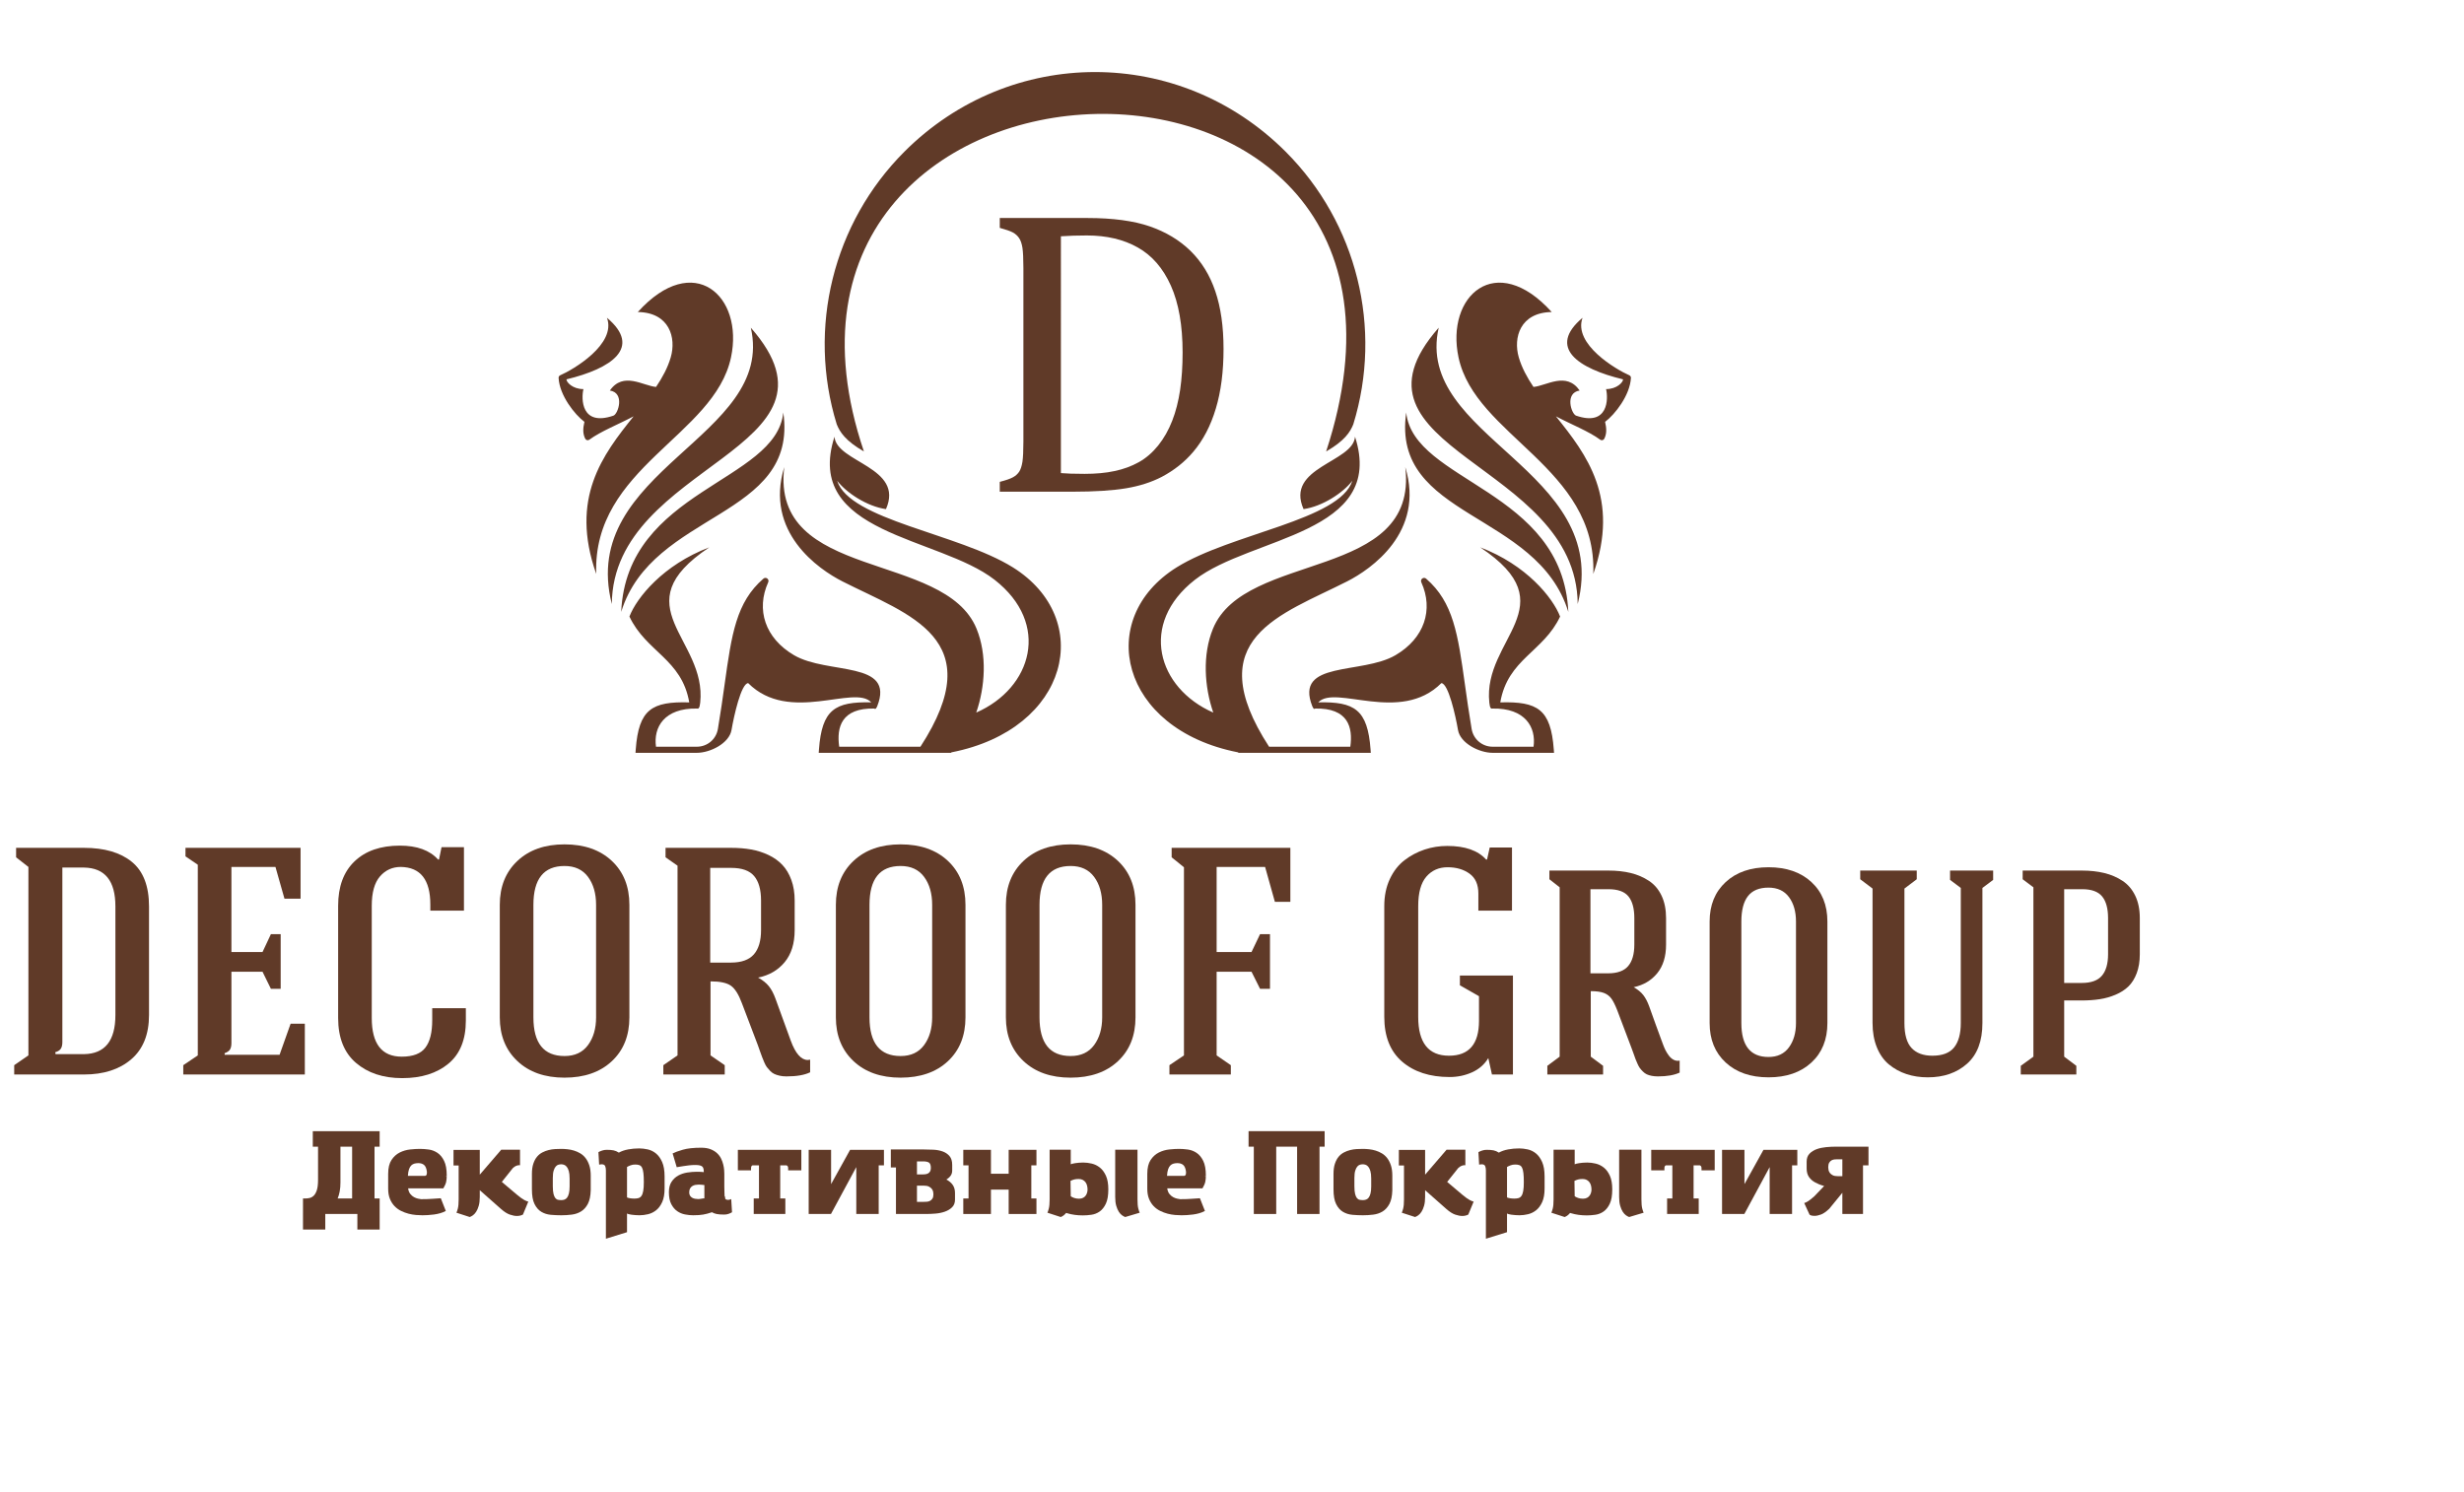 <?xml version="1.0" encoding="UTF-8"?> <svg xmlns="http://www.w3.org/2000/svg" xmlns:xlink="http://www.w3.org/1999/xlink" id="Layer_1" x="0px" y="0px" width="1700px" height="1029.467px" viewBox="0 0 359 196.4" style="enable-background:new 0 0 319 176.4;" xml:space="preserve"> <style type="text/css">.title{fill:#603a28;}.slogan{fill:#603a28;}</style> <g transform="scale(1.568) translate(51.903,0)"><g> <path fill-rule="evenodd" clip-rule="evenodd" fill="#603a28" d="M81.78,23.759C79.459,33.976,97.873,36.913,94.696,49.44 C94.596,36.287,71.809,35.103,81.78,23.759 M93.825,50.17C93.322,38.788,79.43,38.122,78.762,31.637 C77.345,41.504,90.937,40.784,93.825,50.17z M60.834,59.525c-5.195-2.278-6.94-8.259-1.7-12.345 c5.17-4.029,17.795-4.218,14.871-13.293c-0.165,2.4-6.516,2.815-4.782,6.73c1.766-0.252,3.674-1.513,4.535-2.637 c-1.166,3.663-11.257,4.887-16.322,8.046c-7.65,4.771-5.287,15.037,5.692,17.193l0.055,0.046h11.983h0.305l-0.022-0.303 c-0.272-3.721-1.488-4.463-4.856-4.387c1.556-1.695,7.61,2.036,11.432-1.786c0.658,0.018,1.334,3.089,1.547,4.348 c0.209,1.237,1.971,2.128,3.227,2.128h5.394h0.304l-0.022-0.303c-0.275-3.763-1.515-4.479-4.973-4.384 c0.697-4.038,4.013-4.685,5.558-7.978c-0.669-1.745-3.13-4.805-7.425-6.432c8.196,5.452,0.213,8.493,0.849,14.429 c0.054,0.507,0.15,0.59,0.289,0.553c3.064-0.06,4.073,1.753,3.82,3.548h-3.793c-0.978,0-1.797-0.69-1.96-1.654 c-0.257-1.521-0.451-2.9-0.626-4.154c-0.649-4.64-1.066-7.616-3.602-9.811c-0.103-0.089-0.25-0.095-0.358-0.014 c-0.109,0.081-0.146,0.224-0.09,0.348c1.153,2.545,0.292,5.202-2.396,6.777c-3.134,1.836-9.42,0.471-7.733,4.745 c0.033,0.082,0.07,0.143,0.105,0.184l0.001,0.036l0.035-0.001c0.055,0.043,0.102,0.039,0.117-0.004 c3.083-0.068,3.528,1.749,3.274,3.548h-7.548c-6.551-10.099,1.095-12.238,7.252-15.365c2.202-1.118,7.254-4.57,5.404-10.622 c1.267,10.623-14.899,7.754-17.871,15.024C59.815,54.157,60.005,57.12,60.834,59.525z M92.282,22.301 c-5.192-5.747-9.873-1.49-8.659,4.217C85.178,33.83,96.497,36.73,96.146,46.64c2.482-7.046-0.609-11.079-3.473-14.646 c1.418,0.754,3.046,1.386,4.114,2.171c0.063,0.046,0.134,0.061,0.21,0.043s0.134-0.063,0.169-0.132 c0.231-0.447,0.223-0.938,0.077-1.571c0.914-0.683,2.313-2.465,2.4-4.079c0.006-0.109-0.055-0.206-0.154-0.249 c-1.202-0.521-5.235-2.886-4.342-5.341c-3.301,2.771-0.403,4.72,3.764,5.722c0.009,0.256-0.558,0.905-1.579,0.906 c0.215,0.863,0.232,3.502-2.783,2.467c-0.448-0.154-1.079-2.121,0.33-2.335c-1.244-1.795-3.099-0.433-4.292-0.334 c-0.599-0.89-1.085-1.791-1.365-2.748C88.69,24.686,89.343,22.345,92.282,22.301z"></path> <path fill-rule="evenodd" clip-rule="evenodd" fill="#603a28" d="M17.864,23.759C20.185,33.976,1.771,36.913,4.947,49.44 C5.048,36.287,27.835,35.103,17.864,23.759 M5.819,50.17c0.503-11.382,14.396-12.048,15.063-18.533 C22.298,41.504,8.708,40.784,5.819,50.17z M38.809,59.525c5.195-2.278,6.941-8.259,1.7-12.345 c-5.17-4.029-17.795-4.218-14.871-13.293c0.165,2.4,6.516,2.815,4.782,6.73c-1.766-0.252-3.673-1.513-4.535-2.637 c1.166,3.663,11.257,4.887,16.322,8.046c7.65,4.771,5.286,15.037-5.693,17.193l-0.054,0.046H24.477h-0.305l0.022-0.303 c0.272-3.721,1.488-4.463,4.856-4.387c-1.556-1.695-7.61,2.036-11.432-1.786c-0.657,0.018-1.333,3.089-1.547,4.348 c-0.209,1.237-1.971,2.128-3.226,2.128H7.452H7.147l0.022-0.303c0.275-3.763,1.515-4.479,4.973-4.384 c-0.697-4.038-4.013-4.685-5.558-7.978c0.669-1.745,3.13-4.805,7.425-6.432c-8.196,5.452-0.213,8.493-0.848,14.429 c-0.054,0.507-0.15,0.59-0.289,0.553c-3.064-0.06-4.073,1.753-3.82,3.548h3.793c0.978,0,1.797-0.69,1.959-1.654 c0.258-1.521,0.451-2.9,0.626-4.154c0.649-4.64,1.066-7.616,3.602-9.811c0.103-0.089,0.25-0.095,0.358-0.014 s0.146,0.224,0.089,0.348c-1.152,2.545-0.292,5.202,2.396,6.777c3.134,1.836,9.42,0.471,7.733,4.745 c-0.033,0.082-0.07,0.143-0.106,0.184l-0.001,0.036l-0.035-0.001c-0.055,0.043-0.102,0.039-0.117-0.004 c-3.083-0.068-3.528,1.749-3.274,3.548h7.548c6.551-10.099-1.095-12.238-7.251-15.365c-2.202-1.118-7.254-4.57-5.404-10.622 c-1.267,10.623,14.899,7.754,17.871,15.024C39.829,54.157,39.638,57.12,38.809,59.525z M7.362,22.301 c5.192-5.747,9.873-1.49,8.659,4.217C14.466,33.83,3.147,36.73,3.498,46.64c-2.482-7.046,0.609-11.079,3.473-14.646 c-1.419,0.754-3.046,1.386-4.114,2.171c-0.063,0.046-0.135,0.061-0.21,0.043s-0.134-0.063-0.169-0.132 c-0.231-0.447-0.224-0.938-0.077-1.571c-0.914-0.683-2.313-2.465-2.4-4.079c-0.006-0.109,0.054-0.206,0.154-0.249 c1.202-0.521,5.235-2.886,4.342-5.341c3.301,2.771,0.403,4.72-3.764,5.722c-0.009,0.256,0.558,0.905,1.578,0.906 c-0.215,0.863-0.232,3.502,2.784,2.467c0.447-0.154,1.079-2.121-0.33-2.335c1.245-1.795,3.099-0.433,4.292-0.334 c0.599-0.89,1.085-1.791,1.364-2.748C10.954,24.686,10.301,22.345,7.362,22.301z"></path> <path fill="#603a28" d="M67.558,7.4c6.632,6.632,9.039,16.407,6.287,25.335c-0.287,0.72-0.815,1.545-2.524,2.523 c14.114-42.966-56.706-40.671-42.95,0c-1.709-0.979-2.238-1.804-2.525-2.523c-2.752-8.928-0.345-18.703,6.287-25.335 C42-2.467,57.69-2.467,67.558,7.4"></path> <path fill="#603a28" d="M46.675,37.27c0.496,0.044,1.228,0.07,2.201,0.07c1.043,0,1.972-0.083,2.792-0.262 c0.82-0.171,1.564-0.445,2.239-0.82c0.668-0.369,1.272-0.891,1.806-1.552c0.534-0.668,0.967-1.431,1.304-2.296 c0.337-0.858,0.579-1.819,0.738-2.875c0.153-1.056,0.229-2.214,0.229-3.467c0-2.524-0.363-4.592-1.088-6.214 s-1.749-2.805-3.072-3.549c-1.323-0.751-2.907-1.12-4.745-1.12c-0.846,0-1.647,0.026-2.404,0.077V37.27z M40.996,38.999v-0.916 c0.566-0.146,0.979-0.286,1.228-0.426c0.248-0.134,0.439-0.312,0.579-0.521c0.133-0.21,0.235-0.516,0.299-0.916 c0.057-0.395,0.089-1.024,0.089-1.876V18.22c0-0.865-0.032-1.494-0.089-1.889c-0.063-0.388-0.166-0.693-0.312-0.903 c-0.14-0.21-0.331-0.382-0.566-0.516c-0.235-0.127-0.649-0.273-1.228-0.432v-0.916h8.16c2.347,0,4.268,0.261,5.769,0.775 c1.495,0.516,2.76,1.272,3.791,2.277c1.031,1.011,1.8,2.258,2.309,3.759c0.509,1.495,0.763,3.282,0.763,5.355 c0,2.099-0.235,3.95-0.718,5.546c-0.477,1.597-1.177,2.933-2.093,4.014c-0.794,0.941-1.774,1.718-2.925,2.328 c-0.96,0.496-2.061,0.853-3.32,1.063c-1.253,0.21-2.919,0.317-4.993,0.317H40.996z"></path> </g> </g> <g transform="scale(0.023) translate(0, 6351.002)"> <path transform="translate(0,0) rotate(180) scale(-1, 1)" d="M90 0v59l90 62v1194l-78 61v60h430q195 0 303.5 -89t108.5 -282v-688q0 -184 -112.5 -280.5t-299.5 -96.5h-442zM350 141l2 -12h180q199 3 199 248v688q0 243 -199 246h-137v-1106q0 -27 -10 -42t-35 -22z" class="title"></path> <path transform="translate(1073,0) rotate(180) scale(-1, 1)" d="M88 0v59l92 62v1208l-78 53v54h729v-322h-102l-57 201h-279v-539h197l53 113h62v-346h-62l-53 108h-197v-452q0 -26 -9 -40.5t-34 -23.5v-10h348l70 197h90v-322h-770z" class="title"></path> <path transform="translate(2013,0) rotate(180) scale(-1, 1)" d="M129 358v711q0 182 104 281.5t287 99.5q163 0 242 -88h6l16 78h142v-402h-213v39q0 235 -187 238q-80 0 -132 -60t-52 -186v-711q0 -245 190 -245q107 0 150 57.5t43 173.5v76h213v-78q0 -182 -110.5 -273.5t-292.5 -91.5q-181 0 -293.5 97t-112.5 284z" class="title"></path> <path transform="translate(3037,0) rotate(180) scale(-1, 1)" d="M129 362v713q0 173 111.5 278t298.5 105q188 0 299.5 -104.5t111.5 -278.5v-713q0 -174 -111.5 -278t-299.5 -104q-187 0 -298.5 105t-111.5 277zM342 362q0 -245 197 -245q98 0 149 69.5t51 175.5v713q0 108 -51 177t-149 69q-197 0 -197 -246v-713z" class="title"></path> <path transform="translate(4114,0) rotate(180) scale(-1, 1)" d="M88 0v59l90 62v1202l-76 53v60h416q69 0 127 -10.5t109.5 -35t87.5 -62.5t57 -95.5t21 -130.5v-187q0 -127 -63.5 -203.5t-168.5 -97.5q44 -24 68.5 -54.5t42.5 -80.5l96 -264q45 -123 108 -123q7 0 15 2v-80q-53 -26 -150 -26q-24 0 -43.5 4.5t-33.5 11t-26.5 19.5 t-20.5 23.5t-16.5 30.5t-13.5 33t-14 38.5t-14 39.5l-100 263q-31 84 -70 111.5t-129 27.5v-469l90 -62v-59h-389zM385 709h131q100 0 145.5 52t45.5 154v187q0 103 -43.5 155t-145.5 52h-133v-600z" class="title"></path> <path transform="translate(5166,0) rotate(180) scale(-1, 1)" d="M129 362v713q0 173 111.5 278t298.5 105q188 0 299.5 -104.5t111.5 -278.5v-713q0 -174 -111.5 -278t-299.5 -104q-187 0 -298.5 105t-111.5 277zM342 362q0 -245 197 -245q98 0 149 69.5t51 175.5v713q0 108 -51 177t-149 69q-197 0 -197 -246v-713z" class="title"></path> <path transform="translate(6243,0) rotate(180) scale(-1, 1)" d="M129 362v713q0 173 111.5 278t298.5 105q188 0 299.5 -104.5t111.5 -278.5v-713q0 -174 -111.5 -278t-299.5 -104q-187 0 -298.5 105t-111.5 277zM342 362q0 -245 197 -245q98 0 149 69.5t51 175.5v713q0 108 -51 177t-149 69q-197 0 -197 -246v-713z" class="title"></path> <path transform="translate(7320,0) rotate(180) scale(-1, 1)" d="M88 0v59l92 62v1192l-78 63v60h752v-342h-98l-62 221h-307v-539h221l54 113h63v-346h-63l-54 108h-221v-530l90 -62v-59h-389z" class="title"></path> <path transform="translate(8640,0) rotate(180) scale(-1, 1)" d="M129 365v702q0 96 35 171t93 119.5t127 67.5t144 23q169 0 246 -86h6l17 76h141v-400h-213v109q0 85 -56 125.5t-139 40.5t-134.5 -59.5t-51.5 -186.5v-702q0 -246 195 -246q190 0 190 221v156l-121 69v62h336v-627h-133l-23 104q-36 -60 -102.5 -90t-142.5 -30 q-188 0 -301 97.5t-113 283.5z" class="title"></path> <path transform="translate(9704,0) rotate(180) scale(-1, 1)" d="M98 0v55l78 58v1073l-65 51v55h374q78 0 141.5 -15.5t115 -49.5t80 -94t28.5 -142v-168q0 -113 -56 -181.5t-149 -88.5q39 -22 60.5 -49.5t37.5 -71.5q14 -40 42.5 -118.5t43.5 -118.5q8 -22 16.5 -39.5t22 -35.5t31 -27t37.5 -5v-76q-52 -24 -137 -24q-22 0 -40 3.5 t-31 9.5t-25 18t-19 21.5t-15 27.5t-12.5 29.5t-12.5 35t-13 35.5l-90 238q-20 51 -37.5 75t-47 35.5t-83.5 11.5v-415l78 -58v-55h-353zM371 641h112q88 0 127 46t39 136v168q0 91 -37 137t-127 46h-114v-533z" class="title"></path> <path transform="translate(10699,0) rotate(180) scale(-1, 1)" d="M131 326v643q0 156 101.5 250t271.5 94t271.5 -93.5t101.5 -250.5v-643q0 -157 -101.5 -250.5t-271.5 -93.5t-271.5 94t-101.5 250zM332 326q0 -215 172 -215q85 0 129.5 61t44.5 154v643q0 95 -44.5 155t-129.5 60q-88 0 -130 -53.5t-42 -161.5v-643z" class="title"></path> <path transform="translate(11706,0) rotate(180) scale(-1, 1)" d="M78 1237v55h358v-55l-78 -59v-852q0 -110 45.5 -158.5t131.5 -48.5q96 0 138 53t42 154v856l-68 51v59h273v-59l-68 -51v-856q0 -171 -97 -257.5t-249 -86.5q-73 0 -135 20.5t-111 61t-76.5 108t-27.5 154.5v852z" class="title"></path> <path transform="translate(12707,0) rotate(180) scale(-1, 1)" d="M94 0v55l80 58v1073l-68 51v55h375q78 0 142 -15.5t115.5 -49.5t80.5 -94t29 -142v-229q0 -68 -19.5 -120t-52.5 -84t-81.5 -52.5t-101 -28.5t-116.5 -8h-108v-356l77 -58v-55h-352zM369 580h112q88 0 127 46t39 136v229q0 91 -37.5 137t-126.5 46h-114v-594z" class="title"></path> </g> <g transform="scale(0.017) translate(2558.824, 9788.235)"> <path transform="translate(0,0) rotate(180) scale(-1, 1)" d="M695 0h-657v133h20q17 0 36 4t35.5 19.5t27 47.5t10.5 89v284h-45v133h573v-133h-44v-444h44v-133zM359 577v-307q0 -43 -6.5 -77t-17.5 -60h124v444h-100zM695 -133h-191v133h191v-133zM229 -133h-191v133h191v-133z" class="slogan"></path> <path transform="translate(738,0) rotate(180) scale(-1, 1)" d="M324 -11q-24 0 -55.5 2.5t-64 11t-64 24t-56 41t-39.5 62t-15 87.5v127q0 76 28.5 119t70.5 64t89 26t84 5q36 0 76 -5.5t74.5 -28.5t57 -69t22.5 -126l-12 -2h12q0 -28 -5 -51.5t-24 -55.5h-302q4 -30 18.5 -48t32 -27.5t34.5 -13t26 -4.5q55 0 94.5 3t74.5 5l43 -109 q-22 -12 -48.5 -19.5t-53.5 -11t-52.5 -5t-45.5 -1.5zM288 436q-17 0 -32.5 -4t-27.5 -15.5t-19.5 -33t-9.5 -56.5h149q9 3 11.5 10t2.5 24q-5 42 -23.5 58.5t-50.5 16.5z" class="slogan"></path> <path transform="translate(1297,0) rotate(180) scale(-1, 1)" d="M601 551v-133h-13q-9 -1 -20.5 -5.5t-27.5 -18.5l-95 -119l129 -109q42 -35 64.5 -46.5t33.5 -13.5l-46 -111q-23 -12 -52 -12q-25 0 -59.5 11.5t-76.5 48.5l-182 161v-58q0 -45 -9 -76t-22 -51t-28 -30.5t-27 -14.5l-114 37q5 9 12 35.5t7 78.5v291h-44v133h225v-212 l184 214h161z" class="slogan"></path> <path transform="translate(1969,0) rotate(180) scale(-1, 1)" d="M535 204q-2 -75 -25 -118t-58.5 -64.5t-80 -27t-88.5 -5.5q-45 0 -90 4t-81 25.5t-58.5 66.5t-22.5 127v132q0 51 12 87t31.5 59.5t45.5 37t54 20.5t56 8.5t53 1.5q24 0 52.5 -3t56.5 -11.5t54 -24t45.5 -41t31.5 -62t12 -87.5v-125zM354 304q0 40 -7 64t-18 37t-23.5 17 t-22.5 4q-11 0 -23.5 -3t-23.5 -15t-18.5 -35.5t-7.5 -64.5v-69q0 -43 6 -67t16 -36t23.5 -14.5t28.5 -2.5q13 0 26 4.5t22.5 17t15.5 35.5t6 60v68z" class="slogan"></path> <path transform="translate(2529,0) rotate(180) scale(-1, 1)" d="M105 -212v586q0 22 -6.5 37t-30.5 15q-5 0 -12 -1.5t-9 -1.5l-6 107q12 7 31 13.5t40 6.5q35 0 58 -4.5t46 -19.5q34 19 80 27.5t94 8.5q35 0 73.5 -8.5t70.5 -34.5t53 -73.5t21 -124.5v-102q0 -72 -20.5 -117t-52 -70t-69.5 -34t-73 -9q-18 0 -36.5 1.5t-33.5 3.5t-25 5 t-12 5v-160zM286 142q11 -5 28 -7.5t35 -2.5q21 0 36 4.5t25 19t15 42.5t5 75q0 48 -3.5 77.5t-11.5 46t-22.5 22t-35.5 5.5q-23 0 -41 -7t-30 -14v-261z" class="slogan"></path> <path transform="translate(3149,0) rotate(180) scale(-1, 1)" d="M508 131q3 -5 9 -7.5t12 -2.5q11 0 20 3l10 4l7 -113q-13 -8 -30 -14t-37 -6q-42 0 -65.5 5t-39.5 15q-21 -7 -39 -12t-36 -8t-39 -4.5t-48 -1.5q-32 0 -68.5 7t-67 28t-51 60t-20.5 103q0 55 23 89.5t58 53.5t77.5 25.5t80.5 6.5q34 0 60 -3q0 16 -2.5 28t-10 19 t-22 10.5t-38.5 3.5q-25 0 -53 -3t-51 -7l-55 -9l-35 118q29 15 88 32t157 17q48 0 81.5 -13.5t55.5 -34.5t34 -46.5t18 -50.5t7.5 -46t1.5 -33v-63v-45.5t1 -46.5t2.5 -38t4.5 -20zM329 248q-11 1 -23 2.5t-25 1.5q-14 0 -28.5 -2.5t-26.5 -10t-19.5 -20.5t-7.5 -34 q0 -17 7 -28t18 -17.5t24.5 -9t26.5 -2.5q14 0 28.5 3t25.5 3v114z" class="slogan"></path> <path transform="translate(3735,0) rotate(180) scale(-1, 1)" d="M143 374h-113v176h544v-176h-113v18q0 11 -3.5 16.5t-10.5 8.5h-54v-284h44v-133h-271v133h45v284h-55q-13 -4 -13 -25v-18z" class="slogan"></path> <path transform="translate(4342,0) rotate(180) scale(-1, 1)" d="M630 417v-417h-192v402l-217 -402h-191v550h192v-294l163 294h290v-133h-45z" class="slogan"></path> <path transform="translate(5051,0) rotate(180) scale(-1, 1)" d="M25 399v154h284q38 0 80.5 -2t78.5 -14.5t59.5 -39.5t23.5 -76v-48q0 -26 -13.5 -45t-36.5 -33q34 -17 54 -45t20 -70v-57q0 -41 -25 -65.5t-62 -37.5t-80 -16.5t-79 -3.5h-260v399h-44zM390 169q0 10 -2.5 22.5t-11.5 24t-25 19.5t-43 8h-59v-139h56q13 0 28 1t27.5 7.5 t21 19.5t8.5 37zM368 394q0 36 -16 46.5t-51 10.5h-52v-112h45q13 0 26 1.5t23.5 7t17.5 16.5t7 30z" class="slogan"></path> <path transform="translate(5659,0) rotate(180) scale(-1, 1)" d="M427 550h238v-133h-44v-284h44v-133h-238v209h-152v-209h-237v133h45v284h-45v133h237v-205h152v205z" class="slogan"></path> <path transform="translate(6372,0) rotate(180) scale(-1, 1)" d="M246 551v-125q2 2 12 4.5t25 5t33.5 4t36.5 1.5q35 0 73 -9t69.5 -34t52 -70t20.5 -117q0 -78 -21 -122.5t-53 -67t-70.5 -28t-73.5 -5.5q-73 0 -133 18l-11 3l-3 -4q-19 -22 -43 -31l-114 37q5 9 12 35.5t7 78.5v426h181zM246 152q11 -8 29.5 -14.5t41.5 -6.5 q21 0 35.5 8t22.5 20t11.5 25.5t3.5 24.5q0 17 -4 33.5t-13 29t-23.5 20.5t-35.5 8q-23 0 -38 -4t-32 -12zM818 551v-426q0 -52 7 -78.5t12 -35.5l-124 -37q-12 4 -27 14.5t-28 30.5t-22 51t-9 76v405h191z" class="slogan"></path> <path transform="translate(7244,0) rotate(180) scale(-1, 1)" d="M324 -11q-24 0 -55.5 2.5t-64 11t-64 24t-56 41t-39.5 62t-15 87.5v127q0 76 28.5 119t70.5 64t89 26t84 5q36 0 76 -5.5t74.5 -28.5t57 -69t22.5 -126l-12 -2h12q0 -28 -5 -51.5t-24 -55.5h-302q4 -30 18.5 -48t32 -27.5t34.5 -13t26 -4.5q55 0 94.5 3t74.5 5l43 -109 q-22 -12 -48.5 -19.5t-53.5 -11t-52.5 -5t-45.5 -1.5zM288 436q-17 0 -32.5 -4t-27.5 -15.5t-19.5 -33t-9.5 -56.5h149q9 3 11.5 10t2.5 24q-5 42 -23.5 58.5t-50.5 16.5z" class="slogan"></path> <path transform="translate(8104,0) rotate(180) scale(-1, 1)" d="M454 577h-179v-577h-192v577h-45v133h652v-133h-44v-577h-192v577z" class="slogan"></path> <path transform="translate(8839,0) rotate(180) scale(-1, 1)" d="M535 204q-2 -75 -25 -118t-58.5 -64.5t-80 -27t-88.5 -5.5q-45 0 -90 4t-81 25.5t-58.5 66.5t-22.5 127v132q0 51 12 87t31.5 59.5t45.5 37t54 20.5t56 8.5t53 1.5q24 0 52.5 -3t56.5 -11.5t54 -24t45.5 -41t31.5 -62t12 -87.5v-125zM354 304q0 40 -7 64t-18 37t-23.5 17 t-22.5 4q-11 0 -23.5 -3t-23.5 -15t-18.5 -35.5t-7.5 -64.5v-69q0 -43 6 -67t16 -36t23.5 -14.5t28.5 -2.5q13 0 26 4.5t22.5 17t15.5 35.5t6 60v68z" class="slogan"></path> <path transform="translate(9399,0) rotate(180) scale(-1, 1)" d="M601 551v-133h-13q-9 -1 -20.5 -5.5t-27.5 -18.5l-95 -119l129 -109q42 -35 64.5 -46.5t33.5 -13.5l-46 -111q-23 -12 -52 -12q-25 0 -59.5 11.5t-76.5 48.5l-182 161v-58q0 -45 -9 -76t-22 -51t-28 -30.5t-27 -14.5l-114 37q5 9 12 35.5t7 78.5v291h-44v133h225v-212 l184 214h161z" class="slogan"></path> <path transform="translate(10071,0) rotate(180) scale(-1, 1)" d="M105 -212v586q0 22 -6.5 37t-30.5 15q-5 0 -12 -1.5t-9 -1.5l-6 107q12 7 31 13.5t40 6.5q35 0 58 -4.5t46 -19.5q34 19 80 27.5t94 8.5q35 0 73.5 -8.5t70.5 -34.5t53 -73.5t21 -124.5v-102q0 -72 -20.5 -117t-52 -70t-69.5 -34t-73 -9q-18 0 -36.5 1.5t-33.5 3.5t-25 5 t-12 5v-160zM286 142q11 -5 28 -7.5t35 -2.5q21 0 36 4.5t25 19t15 42.5t5 75q0 48 -3.5 77.5t-11.5 46t-22.5 22t-35.5 5.5q-23 0 -41 -7t-30 -14v-261z" class="slogan"></path> <path transform="translate(10691,0) rotate(180) scale(-1, 1)" d="M246 551v-125q2 2 12 4.5t25 5t33.5 4t36.5 1.5q35 0 73 -9t69.5 -34t52 -70t20.5 -117q0 -78 -21 -122.5t-53 -67t-70.5 -28t-73.5 -5.5q-73 0 -133 18l-11 3l-3 -4q-19 -22 -43 -31l-114 37q5 9 12 35.5t7 78.5v426h181zM246 152q11 -8 29.5 -14.5t41.5 -6.5 q21 0 35.5 8t22.5 20t11.5 25.5t3.5 24.5q0 17 -4 33.5t-13 29t-23.5 20.5t-35.5 8q-23 0 -38 -4t-32 -12zM818 551v-426q0 -52 7 -78.5t12 -35.5l-124 -37q-12 4 -27 14.5t-28 30.5t-22 51t-9 76v405h191z" class="slogan"></path> <path transform="translate(11563,0) rotate(180) scale(-1, 1)" d="M143 374h-113v176h544v-176h-113v18q0 11 -3.5 16.5t-10.5 8.5h-54v-284h44v-133h-271v133h45v284h-55q-13 -4 -13 -25v-18z" class="slogan"></path> <path transform="translate(12170,0) rotate(180) scale(-1, 1)" d="M630 417v-417h-192v402l-217 -402h-191v550h192v-294l163 294h290v-133h-45z" class="slogan"></path> <path transform="translate(12879,0) rotate(180) scale(-1, 1)" d="M529 417v-417h-177v182l-112 -137q-40 -38 -71 -49.5t-55 -11.5q-11 0 -17.5 1t-13.5 3l-12 6l-46 100q11 2 31 14t56 44l84 88q-25 7 -43.5 14.5t-32.5 15.5q-34 18 -54 47t-20 73v59q0 43 25 68.5t62 38.5t80 17t79 4h284v-160h-47zM231 401q0 -10 2.5 -23.5 t11.5 -25.5t25 -20t43 -8h39v145h-36q-13 0 -28 -1t-27.5 -7.5t-21 -20.5t-8.5 -39z" class="slogan"></path> </g> </svg> 